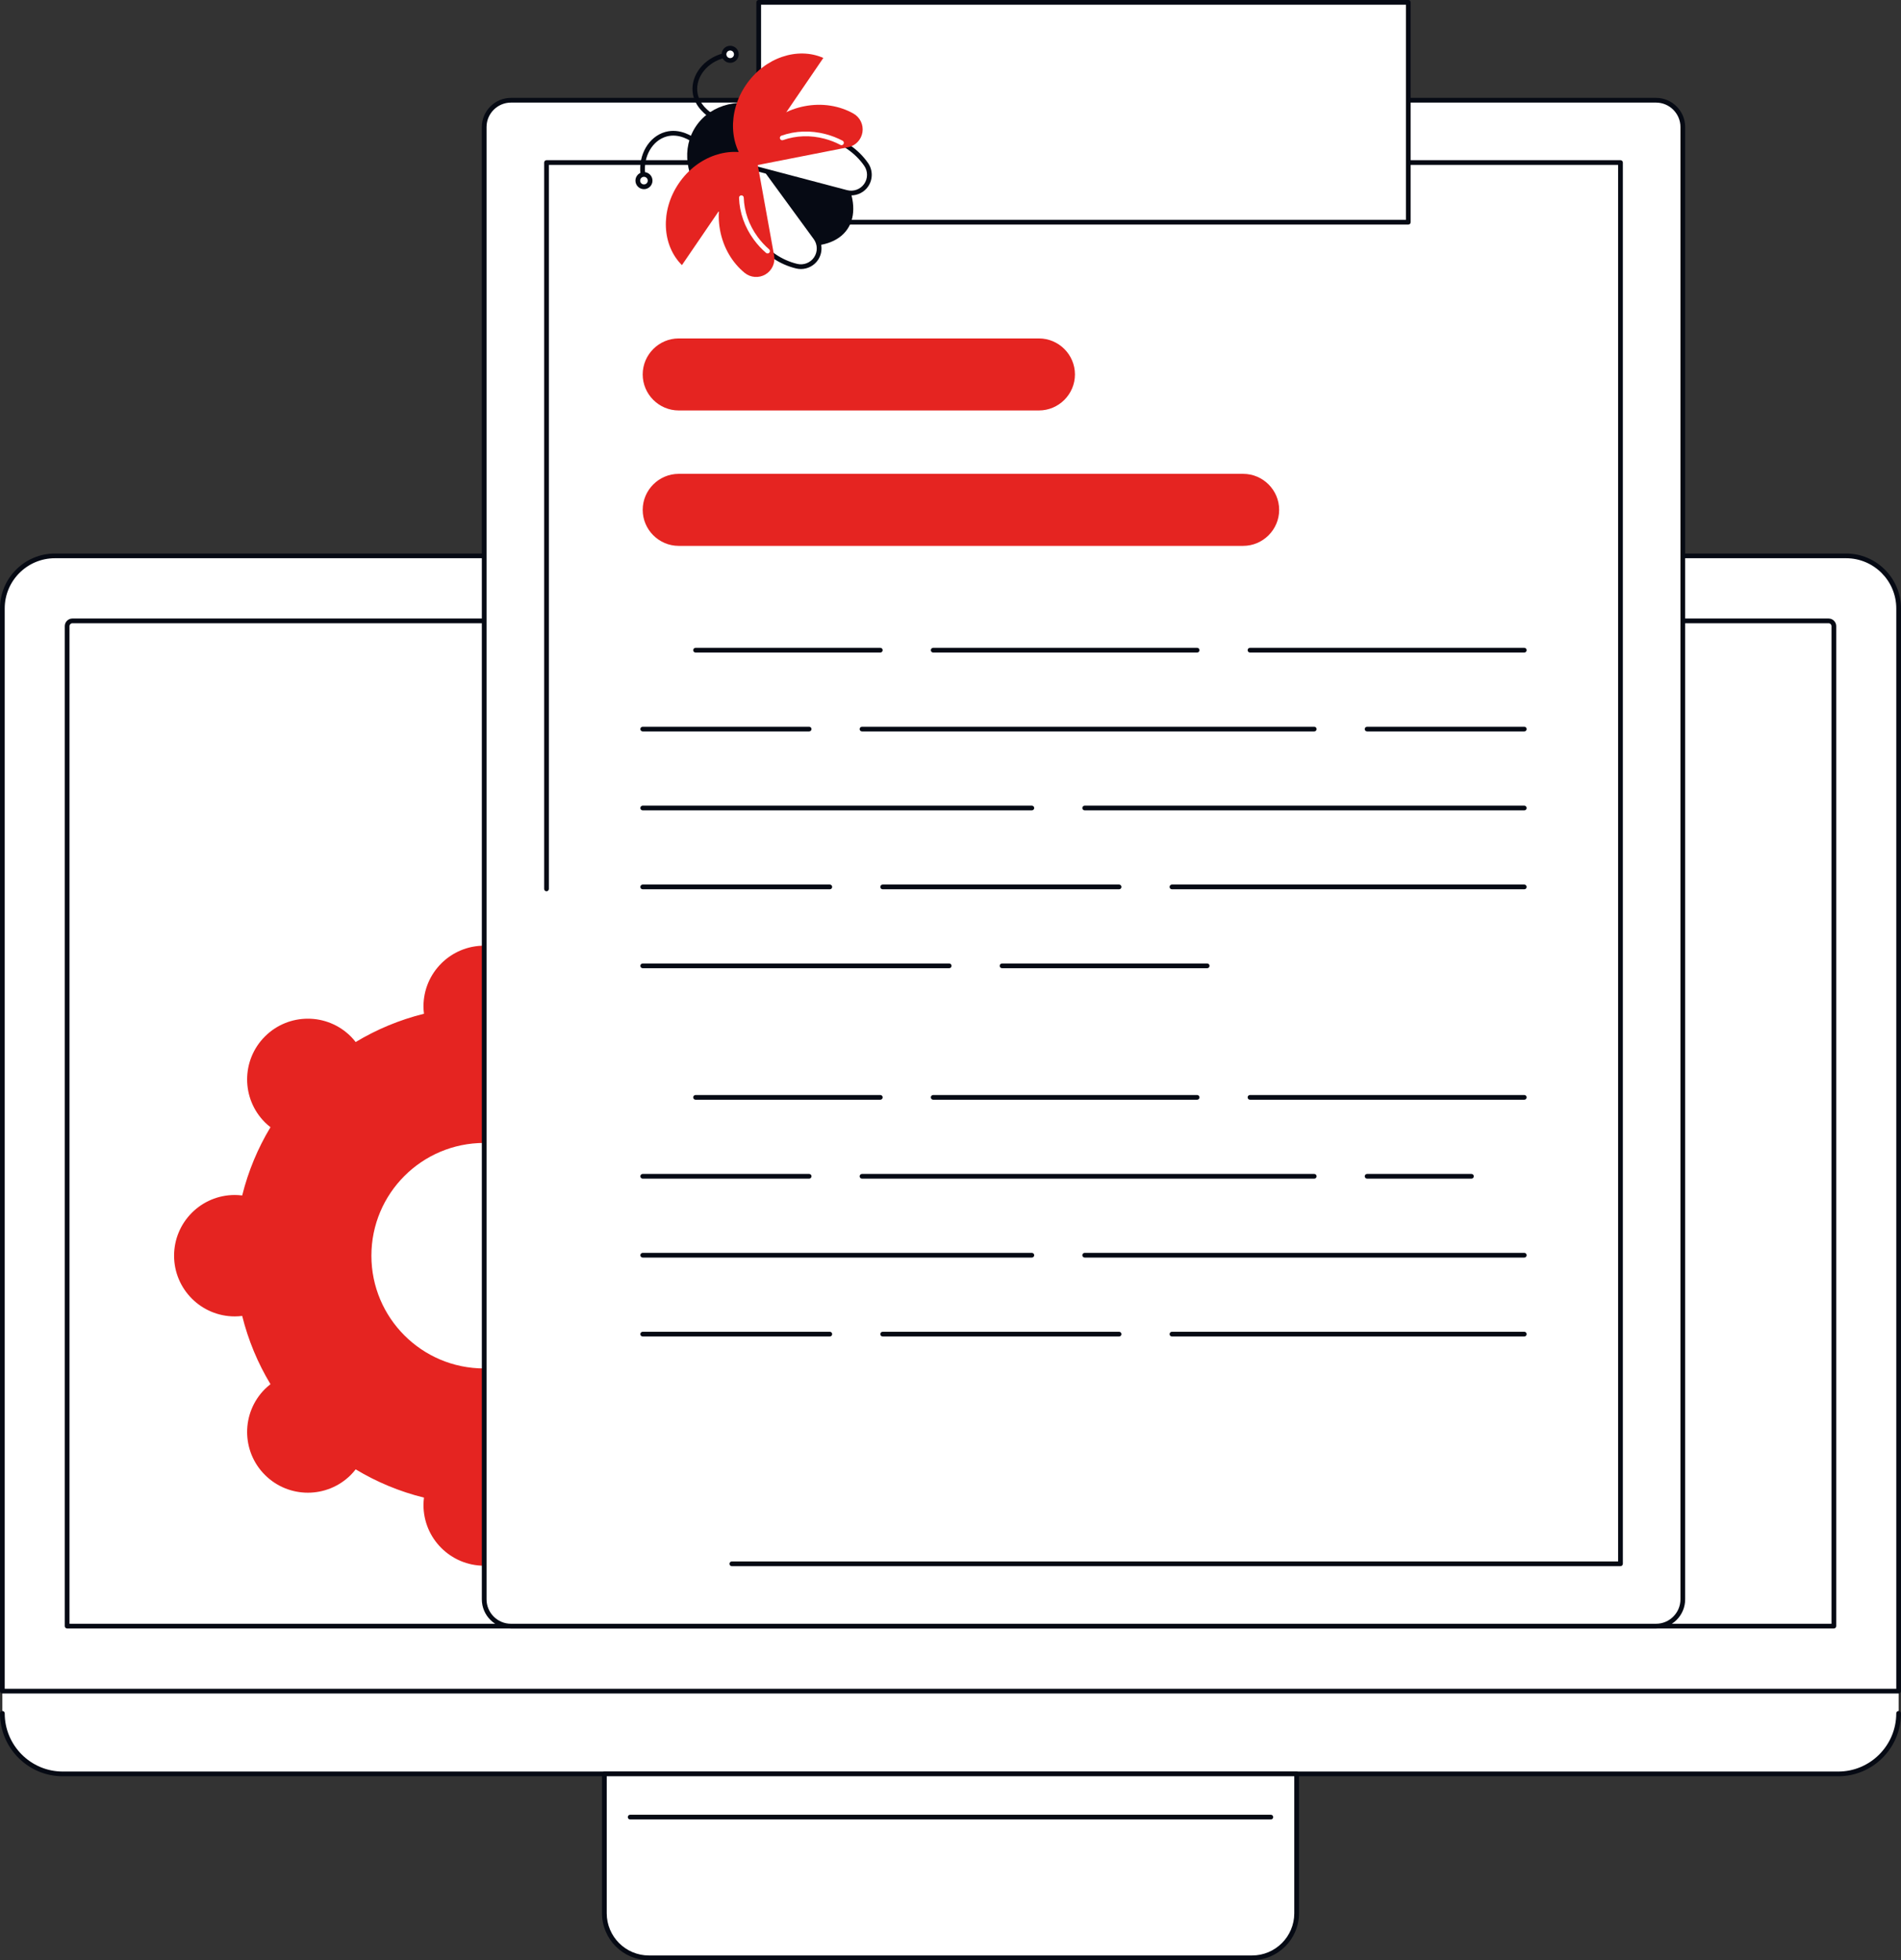 <svg xmlns="http://www.w3.org/2000/svg" width="615" height="634" viewBox="0 0 615 634" fill="none"><rect x="0" y="0" width="615" height="634" fill="#333333" stroke="none"/><g clip-path="url(#clip0_2843_6523)"><path d="M0.762 554.157C0.762 564.98 9.505 573.752 20.285 573.752H594.707C605.491 573.752 614.23 564.98 614.23 554.157V546.975L599.773 539.426H5.499L0.762 546.975V554.157Z" fill="white"></path><path d="M594.711 574.514H20.289C9.103 574.514 0 565.382 0 554.157C0 553.734 0.34 553.395 0.762 553.395C1.185 553.395 1.525 553.738 1.525 554.157C1.525 564.54 9.942 572.986 20.286 572.986H594.707C605.051 572.986 613.468 564.54 613.468 554.157C613.468 553.734 613.808 553.395 614.231 553.395C614.654 553.395 614.993 553.738 614.993 554.157C614.993 565.382 605.893 574.514 594.704 574.514H594.711Z" fill="#060A14"></path><path d="M195.52 573.752H419.478V618.828C419.478 626.779 413.019 633.237 405.066 633.237H209.932C201.979 633.237 195.52 626.779 195.52 618.828V573.752Z" fill="white"></path><path d="M405.069 634H209.934C201.566 634 194.76 627.195 194.76 618.829V573.752C194.76 573.33 195.099 572.99 195.522 572.99H419.481C419.904 572.99 420.243 573.333 420.243 573.752V618.829C420.243 627.195 413.437 634 405.069 634ZM196.284 574.515V618.829C196.284 626.354 202.408 632.475 209.934 632.475H405.069C412.595 632.475 418.718 626.354 418.718 618.829V574.515H196.284Z" fill="#060A14"></path><path d="M411.137 588.487H203.864C203.441 588.487 203.102 588.144 203.102 587.725C203.102 587.306 203.441 586.963 203.864 586.963H411.137C411.56 586.963 411.9 587.306 411.9 587.725C411.9 588.144 411.56 588.487 411.137 588.487Z" fill="#060A14"></path><path d="M17.766 179.793H597.229C606.613 179.793 614.234 187.411 614.234 196.793V546.979H0.762V196.793C0.762 187.411 8.382 179.793 17.766 179.793Z" fill="white"></path><path d="M614.234 547.742H0.762C0.34 547.742 0 547.399 0 546.98V196.794C0 187 7.97 179.031 17.767 179.031H597.23C607.026 179.031 614.997 187 614.997 196.794V546.98C614.997 547.403 614.654 547.742 614.234 547.742ZM1.525 546.214H613.472V196.79C613.472 187.838 606.188 180.552 597.23 180.552H17.767C8.812 180.552 1.525 187.834 1.525 196.79V546.214Z" fill="#060A14"></path><path d="M593.283 526.712H21.717C21.295 526.712 20.955 526.369 20.955 525.95V202.516C20.955 201.158 22.061 200.053 23.419 200.053H591.582C592.94 200.053 594.046 201.158 594.046 202.516V525.95C594.046 526.372 593.706 526.712 593.283 526.712ZM22.48 525.187H592.518V202.519C592.518 202.003 592.095 201.581 591.578 201.581H23.419C22.903 201.581 22.48 202 22.48 202.519V525.187Z" fill="#060A14"></path><path d="M256.98 406.142C256.98 395.294 248.181 386.505 237.332 386.505C236.521 386.505 235.731 386.567 234.947 386.664C232.99 378.783 229.881 371.355 225.796 364.582C226.416 364.097 227.022 363.58 227.594 363.009C235.266 355.338 235.266 342.904 227.594 335.238C219.922 327.567 207.478 327.567 199.806 335.238C199.234 335.809 198.718 336.415 198.233 337.036C191.454 332.951 184.025 329.843 176.138 327.889C176.231 327.106 176.297 326.313 176.297 325.506C176.297 314.659 167.499 305.869 156.649 305.869C145.799 305.869 137.001 314.662 137.001 325.506C137.001 326.313 137.063 327.106 137.16 327.889C129.273 329.847 121.844 332.951 115.066 337.036C114.58 336.415 114.064 335.809 113.492 335.238C105.82 327.567 93.376 327.567 85.704 335.238C78.032 342.908 78.032 355.342 85.704 363.009C86.276 363.58 86.882 364.097 87.503 364.582C83.417 371.358 80.309 378.783 78.351 386.664C77.568 386.571 76.778 386.505 75.967 386.505C65.113 386.505 56.318 395.298 56.318 406.142C56.318 416.985 65.117 425.778 75.967 425.778C76.778 425.778 77.568 425.716 78.351 425.619C80.309 433.501 83.417 440.928 87.503 447.702C86.882 448.187 86.276 448.703 85.704 449.274C78.032 456.945 78.032 469.379 85.704 477.046C93.376 484.716 105.82 484.716 113.492 477.046C114.064 476.474 114.58 475.868 115.066 475.248C121.844 479.332 129.273 482.44 137.16 484.394C137.067 485.177 137.001 485.97 137.001 486.777C137.001 497.625 145.799 506.414 156.649 506.414C167.499 506.414 176.297 497.621 176.297 486.777C176.297 485.97 176.235 485.177 176.138 484.394C184.025 482.436 191.454 479.332 198.233 475.248C198.718 475.868 199.234 476.474 199.806 477.046C207.478 484.716 219.922 484.716 227.594 477.046C235.266 469.375 235.266 456.941 227.594 449.274C227.022 448.703 226.416 448.187 225.796 447.702C229.881 440.925 232.993 433.501 234.947 425.619C235.731 425.712 236.524 425.778 237.332 425.778C248.185 425.778 256.98 416.985 256.98 406.142ZM193.132 406.142C193.132 426.284 176.793 442.612 156.642 442.612C136.491 442.612 120.153 426.284 120.153 406.142C120.153 385.999 136.491 369.671 156.642 369.671C176.793 369.671 193.132 385.999 193.132 406.142Z" fill="#E52421"></path><path d="M535.737 32.42H165.314C160.524 32.42 156.641 36.302 156.641 41.092V517.277C156.641 522.067 160.524 525.949 165.314 525.949H535.737C540.527 525.949 544.411 522.067 544.411 517.277V41.092C544.411 36.302 540.527 32.42 535.737 32.42Z" fill="white"></path><path d="M535.738 526.712H165.315C160.11 526.712 155.879 522.478 155.879 517.278V41.092C155.879 35.892 160.114 31.658 165.315 31.658H535.738C540.943 31.658 545.174 35.892 545.174 41.092V517.281C545.174 522.485 540.939 526.715 535.738 526.715V526.712ZM165.315 33.183C160.952 33.183 157.404 36.73 157.404 41.092V517.281C157.404 521.643 160.952 525.191 165.315 525.191H535.738C540.101 525.191 543.649 521.643 543.649 517.281V41.092C543.649 36.73 540.101 33.183 535.738 33.183H165.315Z" fill="#060A14"></path><path d="M524.254 505.796V52.576L176.802 52.576V505.796H524.254Z" fill="white"></path><path d="M524.251 506.558H236.753C236.33 506.558 235.991 506.215 235.991 505.796C235.991 505.377 236.33 505.034 236.753 505.034H523.489V53.338H177.566V287.513C177.566 287.936 177.223 288.275 176.803 288.275C176.384 288.275 176.041 287.932 176.041 287.513V52.573C176.041 52.15 176.384 51.81 176.803 51.81H524.255C524.678 51.81 525.017 52.154 525.017 52.573V505.793C525.017 506.215 524.674 506.555 524.255 506.555L524.251 506.558Z" fill="#060A14"></path><path d="M455.599 0.762H245.449V71.877H455.599V0.762Z" fill="white"></path><path d="M455.603 72.64H245.454C245.031 72.64 244.691 72.297 244.691 71.878V0.762C244.691 0.34 245.031 0 245.454 0H455.603C456.026 0 456.366 0.343 456.366 0.762V71.878C456.366 72.3 456.026 72.64 455.603 72.64ZM246.216 71.115H454.841V1.524H246.216V71.112V71.115Z" fill="#060A14"></path><path d="M336.11 132.758H219.572C213.165 132.758 207.922 127.516 207.922 121.11C207.922 114.705 213.165 109.463 219.572 109.463H336.11C342.517 109.463 347.76 114.705 347.76 121.11C347.76 127.516 342.517 132.758 336.11 132.758Z" fill="#E52421"></path><path d="M402.176 176.557H219.572C213.165 176.557 207.922 171.315 207.922 164.909C207.922 158.503 213.165 153.262 219.572 153.262H402.176C408.583 153.262 413.826 158.503 413.826 164.909C413.826 171.315 408.583 176.557 402.176 176.557Z" fill="#E52421"></path><path d="M493.132 355.694H404.389C403.967 355.694 403.627 355.351 403.627 354.932C403.627 354.513 403.967 354.17 404.389 354.17H493.132C493.555 354.17 493.894 354.513 493.894 354.932C493.894 355.351 493.555 355.694 493.132 355.694Z" fill="#060A14"></path><path d="M387.292 355.694H301.893C301.47 355.694 301.131 355.351 301.131 354.932C301.131 354.513 301.474 354.17 301.893 354.17H387.292C387.715 354.17 388.054 354.513 388.054 354.932C388.054 355.351 387.715 355.694 387.292 355.694Z" fill="#060A14"></path><path d="M284.797 355.694H225.02C224.597 355.694 224.258 355.351 224.258 354.932C224.258 354.513 224.597 354.17 225.02 354.17H284.797C285.219 354.17 285.559 354.513 285.559 354.932C285.559 355.351 285.216 355.694 284.797 355.694Z" fill="#060A14"></path><path d="M476.035 381.222H442.272C441.849 381.222 441.51 380.879 441.51 380.459C441.51 380.04 441.849 379.697 442.272 379.697H476.035C476.457 379.697 476.797 380.04 476.797 380.459C476.797 380.879 476.457 381.222 476.035 381.222Z" fill="#060A14"></path><path d="M425.175 381.222H278.87C278.447 381.222 278.107 380.879 278.107 380.459C278.107 380.04 278.447 379.697 278.87 379.697H425.175C425.597 379.697 425.937 380.04 425.937 380.459C425.937 380.879 425.597 381.222 425.175 381.222Z" fill="#060A14"></path><path d="M261.77 381.222H207.923C207.5 381.222 207.16 380.879 207.16 380.459C207.16 380.04 207.5 379.697 207.923 379.697H261.77C262.193 379.697 262.532 380.04 262.532 380.459C262.532 380.879 262.193 381.222 261.77 381.222Z" fill="#060A14"></path><path d="M493.132 406.747H350.913C350.49 406.747 350.15 406.404 350.15 405.985C350.15 405.566 350.49 405.223 350.913 405.223H493.132C493.555 405.223 493.894 405.566 493.894 405.985C493.894 406.404 493.555 406.747 493.132 406.747Z" fill="#060A14"></path><path d="M333.817 406.747H207.923C207.5 406.747 207.16 406.404 207.16 405.985C207.16 405.566 207.5 405.223 207.923 405.223H333.817C334.24 405.223 334.579 405.566 334.579 405.985C334.579 406.404 334.24 406.747 333.817 406.747Z" fill="#060A14"></path><path d="M493.132 432.27H379.137C378.715 432.27 378.375 431.928 378.375 431.508C378.375 431.089 378.715 430.746 379.137 430.746H493.132C493.555 430.746 493.894 431.089 493.894 431.508C493.894 431.928 493.555 432.27 493.132 432.27Z" fill="#060A14"></path><path d="M362.041 432.27H285.555C285.133 432.27 284.793 431.928 284.793 431.508C284.793 431.089 285.133 430.746 285.555 430.746H362.041C362.464 430.746 362.804 431.089 362.804 431.508C362.804 431.928 362.464 432.27 362.041 432.27Z" fill="#060A14"></path><path d="M268.454 432.27H207.919C207.496 432.27 207.156 431.928 207.156 431.508C207.156 431.089 207.496 430.746 207.919 430.746H268.454C268.877 430.746 269.216 431.089 269.216 431.508C269.216 431.928 268.877 432.27 268.454 432.27Z" fill="#060A14"></path><path d="M493.132 211.056H404.389C403.967 211.056 403.627 210.713 403.627 210.293C403.627 209.874 403.967 209.531 404.389 209.531H493.132C493.555 209.531 493.894 209.874 493.894 210.293C493.894 210.713 493.555 211.056 493.132 211.056Z" fill="#060A14"></path><path d="M387.292 211.056H301.893C301.47 211.056 301.131 210.713 301.131 210.293C301.131 209.874 301.474 209.531 301.893 209.531H387.292C387.715 209.531 388.054 209.874 388.054 210.293C388.054 210.713 387.715 211.056 387.292 211.056Z" fill="#060A14"></path><path d="M284.797 211.056H225.02C224.597 211.056 224.258 210.713 224.258 210.293C224.258 209.874 224.597 209.531 225.02 209.531H284.797C285.219 209.531 285.559 209.874 285.559 210.293C285.559 210.713 285.216 211.056 284.797 211.056Z" fill="#060A14"></path><path d="M493.134 236.579H442.27C441.847 236.579 441.508 236.236 441.508 235.817C441.508 235.398 441.847 235.055 442.27 235.055H493.134C493.557 235.055 493.896 235.398 493.896 235.817C493.896 236.236 493.557 236.579 493.134 236.579Z" fill="#060A14"></path><path d="M425.175 236.579H278.87C278.447 236.579 278.107 236.236 278.107 235.817C278.107 235.398 278.447 235.055 278.87 235.055H425.175C425.597 235.055 425.937 235.398 425.937 235.817C425.937 236.236 425.597 236.579 425.175 236.579Z" fill="#060A14"></path><path d="M261.77 236.579H207.923C207.5 236.579 207.16 236.236 207.16 235.817C207.16 235.398 207.5 235.055 207.923 235.055H261.77C262.193 235.055 262.532 235.398 262.532 235.817C262.532 236.236 262.193 236.579 261.77 236.579Z" fill="#060A14"></path><path d="M493.132 262.104H350.913C350.49 262.104 350.15 261.761 350.15 261.342C350.15 260.923 350.49 260.58 350.913 260.58H493.132C493.555 260.58 493.894 260.923 493.894 261.342C493.894 261.761 493.555 262.104 493.132 262.104Z" fill="#060A14"></path><path d="M333.817 262.104H207.923C207.5 262.104 207.16 261.761 207.16 261.342C207.16 260.923 207.5 260.58 207.923 260.58H333.817C334.24 260.58 334.579 260.923 334.579 261.342C334.579 261.761 334.24 262.104 333.817 262.104Z" fill="#060A14"></path><path d="M493.132 287.628H379.137C378.715 287.628 378.375 287.285 378.375 286.866C378.375 286.447 378.715 286.104 379.137 286.104H493.132C493.555 286.104 493.894 286.447 493.894 286.866C493.894 287.285 493.555 287.628 493.132 287.628Z" fill="#060A14"></path><path d="M362.041 287.628H285.555C285.133 287.628 284.793 287.285 284.793 286.866C284.793 286.447 285.133 286.104 285.555 286.104H362.041C362.464 286.104 362.804 286.447 362.804 286.866C362.804 287.285 362.464 287.628 362.041 287.628Z" fill="#060A14"></path><path d="M268.454 287.628H207.919C207.496 287.628 207.156 287.285 207.156 286.866C207.156 286.447 207.496 286.104 207.919 286.104H268.454C268.877 286.104 269.216 286.447 269.216 286.866C269.216 287.285 268.877 287.628 268.454 287.628Z" fill="#060A14"></path><path d="M390.544 313.155H324.176C323.754 313.155 323.414 312.812 323.414 312.393C323.414 311.974 323.754 311.631 324.176 311.631H390.544C390.967 311.631 391.306 311.974 391.306 312.393C391.306 312.812 390.967 313.155 390.544 313.155Z" fill="#060A14"></path><path d="M307.079 313.155H207.923C207.5 313.155 207.16 312.812 207.16 312.393C207.16 311.974 207.5 311.631 207.923 311.631H307.079C307.501 311.631 307.841 311.974 307.841 312.393C307.841 312.812 307.501 313.155 307.079 313.155Z" fill="#060A14"></path><path d="M235.232 70.278C250.881 80.955 268.298 82.681 274.133 74.134C279.969 65.583 272.016 49.997 256.367 39.319C254.059 37.746 251.713 36.371 249.374 35.19C242.27 44.987 235.329 54.899 228.152 64.648C230.287 66.623 232.65 68.518 235.232 70.278Z" fill="#060A14"></path><path d="M225.21 40.749C220.334 47.889 221.803 57.697 228.152 64.65C235.197 54.811 242.093 44.868 249.093 34.998C240.159 31.312 230.186 33.46 225.21 40.749Z" fill="#060A14"></path><path d="M263.867 76.885C265.323 78.877 265.385 81.565 264.02 83.62C262.654 85.674 260.152 86.665 257.751 86.097C252.768 84.915 247.958 81.814 244.482 77.058C238.141 68.383 238.397 57.168 244.631 50.568L263.867 76.885Z" fill="white"></path><path d="M259.096 87.015C258.59 87.015 258.081 86.956 257.578 86.838C252.204 85.563 247.335 82.251 243.869 77.508C237.365 68.608 237.455 57.057 244.081 50.045C244.237 49.882 244.462 49.792 244.684 49.806C244.909 49.82 245.117 49.934 245.252 50.118L264.488 76.434C266.124 78.672 266.193 81.731 264.658 84.042C263.41 85.923 261.296 87.018 259.099 87.018L259.096 87.015ZM244.573 51.781C239.07 58.311 239.24 68.591 245.1 76.607C248.354 81.059 252.91 84.163 257.928 85.355C260.011 85.847 262.201 84.981 263.383 83.2C264.564 81.419 264.512 79.064 263.251 77.338L244.573 51.784V51.781Z" fill="#060A14"></path><path d="M273.862 62.243C276.246 62.874 278.772 61.949 280.19 59.929C281.607 57.909 281.617 55.221 280.214 53.19C277.296 48.981 272.656 45.634 266.959 44.131C256.57 41.39 246.216 45.714 242.342 53.925L273.866 62.243H273.862Z" fill="white"></path><path d="M275.352 63.2C274.791 63.2 274.226 63.127 273.668 62.981L242.144 54.663C241.926 54.604 241.743 54.452 241.649 54.247C241.552 54.043 241.552 53.804 241.649 53.599C245.766 44.872 256.494 40.583 267.154 43.393C272.837 44.893 277.698 48.219 280.841 52.754C282.422 55.034 282.411 58.093 280.814 60.365C279.552 62.164 277.487 63.196 275.352 63.196V63.2ZM243.447 53.43L274.056 61.505C276.125 62.053 278.336 61.242 279.566 59.492C280.796 57.743 280.803 55.384 279.587 53.627C276.648 49.387 272.095 46.279 266.765 44.872C257.16 42.34 247.526 45.926 243.447 53.43Z" fill="#060A14"></path><path d="M274.329 47.636C276.751 47.161 278.619 45.228 279.011 42.792C279.402 40.357 278.238 37.932 276.086 36.723C271.623 34.211 265.988 33.227 260.205 34.363C249.66 36.435 242.237 44.847 242.341 53.927L274.329 47.639V47.636Z" fill="#E52421"></path><path d="M266.36 18.743C258.053 15.074 247.397 18.584 241.34 27.456C235.283 36.329 235.896 47.529 242.342 53.928L266.36 18.743Z" fill="#E52421"></path><path d="M272.229 46.954C272.108 46.954 271.986 46.926 271.872 46.864C270.268 46.015 268.549 45.343 266.764 44.872C262.19 43.666 257.54 43.818 253.315 45.319C252.92 45.461 252.484 45.253 252.342 44.854C252.199 44.456 252.407 44.019 252.806 43.881C257.321 42.277 262.284 42.111 267.156 43.396C269.055 43.898 270.884 44.612 272.593 45.516C272.964 45.714 273.106 46.174 272.908 46.548C272.769 46.808 272.506 46.954 272.232 46.954H272.229Z" fill="white"></path><path d="M250.433 82.642C250.873 85.071 249.75 87.514 247.626 88.768C245.502 90.022 242.816 89.817 240.907 88.258C236.939 85.019 233.969 80.131 232.923 74.331C231.01 63.758 236.142 53.783 244.635 50.568L250.436 82.642H250.433Z" fill="#E52421"></path><path d="M220.615 85.752C214.17 79.356 213.556 68.156 219.614 59.28C225.671 50.407 236.327 46.894 244.633 50.567L220.615 85.752Z" fill="#E52421"></path><path d="M248.32 81.979C248.143 81.979 247.966 81.92 247.824 81.795C246.358 80.538 245.028 79.093 243.867 77.506C240.894 73.439 239.244 68.759 239.088 63.971C239.074 63.548 239.404 63.198 239.826 63.184C240.235 63.167 240.599 63.503 240.613 63.922C240.759 68.402 242.308 72.788 245.097 76.606C246.189 78.099 247.44 79.453 248.815 80.638C249.134 80.912 249.172 81.394 248.899 81.716C248.746 81.892 248.535 81.983 248.32 81.983V81.979Z" fill="white"></path><path d="M230.16 38.217C230.025 38.217 229.89 38.182 229.765 38.106C228.899 37.583 224.553 34.71 224.068 29.694C223.538 24.203 227.762 18.864 233.896 17.277C234.301 17.17 234.721 17.416 234.825 17.825C234.932 18.233 234.686 18.649 234.277 18.753C228.864 20.153 225.129 24.795 225.586 29.548C226.002 33.841 229.8 36.346 230.555 36.803C230.916 37.021 231.03 37.489 230.812 37.849C230.666 38.085 230.417 38.217 230.157 38.217H230.16Z" fill="#060A14"></path><path d="M237.348 15.916C238.259 16.536 238.492 17.776 237.871 18.687C237.251 19.598 236.011 19.831 235.099 19.21C234.188 18.59 233.956 17.35 234.576 16.439C235.196 15.528 236.437 15.296 237.348 15.916Z" fill="white"></path><path d="M236.219 20.32C235.685 20.32 235.145 20.164 234.67 19.842C234.06 19.426 233.651 18.799 233.516 18.075C233.378 17.351 233.534 16.617 233.949 16.01C234.805 14.756 236.524 14.431 237.782 15.286C238.392 15.702 238.801 16.329 238.936 17.053C239.075 17.777 238.919 18.512 238.503 19.118C237.969 19.898 237.103 20.32 236.223 20.32H236.219ZM236.226 16.332C235.831 16.332 235.446 16.52 235.207 16.869C235.02 17.14 234.954 17.469 235.013 17.791C235.076 18.113 235.259 18.394 235.53 18.581C236.091 18.965 236.86 18.82 237.241 18.259C237.428 17.988 237.494 17.659 237.435 17.337C237.373 17.015 237.189 16.734 236.919 16.547C236.708 16.402 236.465 16.332 236.226 16.332Z" fill="#060A14"></path><path d="M207.969 57.035C207.588 57.035 207.258 56.751 207.213 56.363C206.458 50.075 209.892 44.196 215.201 42.689C220.052 41.31 224.308 44.31 225.115 44.927C225.451 45.183 225.514 45.661 225.257 45.997C225.001 46.33 224.522 46.396 224.186 46.139C223.486 45.602 219.775 42.98 215.62 44.157C211.025 45.464 208.066 50.633 208.731 56.183C208.78 56.602 208.482 56.98 208.066 57.032C208.035 57.035 208.003 57.038 207.976 57.038L207.969 57.035Z" fill="#060A14"></path><path d="M207.203 60.07C208.114 60.69 209.355 60.458 209.975 59.547C210.595 58.635 210.363 57.395 209.452 56.775C208.54 56.155 207.3 56.387 206.679 57.298C206.059 58.209 206.291 59.45 207.203 60.07Z" fill="white"></path><path d="M208.323 61.179C207.789 61.179 207.249 61.023 206.774 60.701C206.168 60.286 205.755 59.658 205.62 58.934C205.485 58.21 205.638 57.476 206.053 56.87C206.469 56.263 207.096 55.851 207.821 55.716C208.541 55.581 209.276 55.733 209.886 56.149C210.496 56.565 210.905 57.192 211.04 57.916C211.179 58.64 211.023 59.374 210.607 59.981C210.073 60.76 209.207 61.183 208.327 61.183L208.323 61.179ZM207.634 59.44C208.195 59.821 208.961 59.676 209.345 59.118C209.533 58.848 209.598 58.519 209.539 58.197C209.477 57.874 209.293 57.594 209.023 57.407C208.753 57.223 208.427 57.154 208.101 57.213C207.779 57.275 207.498 57.455 207.311 57.729C207.124 57.999 207.058 58.328 207.117 58.65C207.18 58.972 207.363 59.253 207.634 59.44Z" fill="#060A14"></path></g><defs><clipPath id="clip0_2843_6523"><rect width="615" height="634" fill="white"></rect></clipPath></defs></svg>